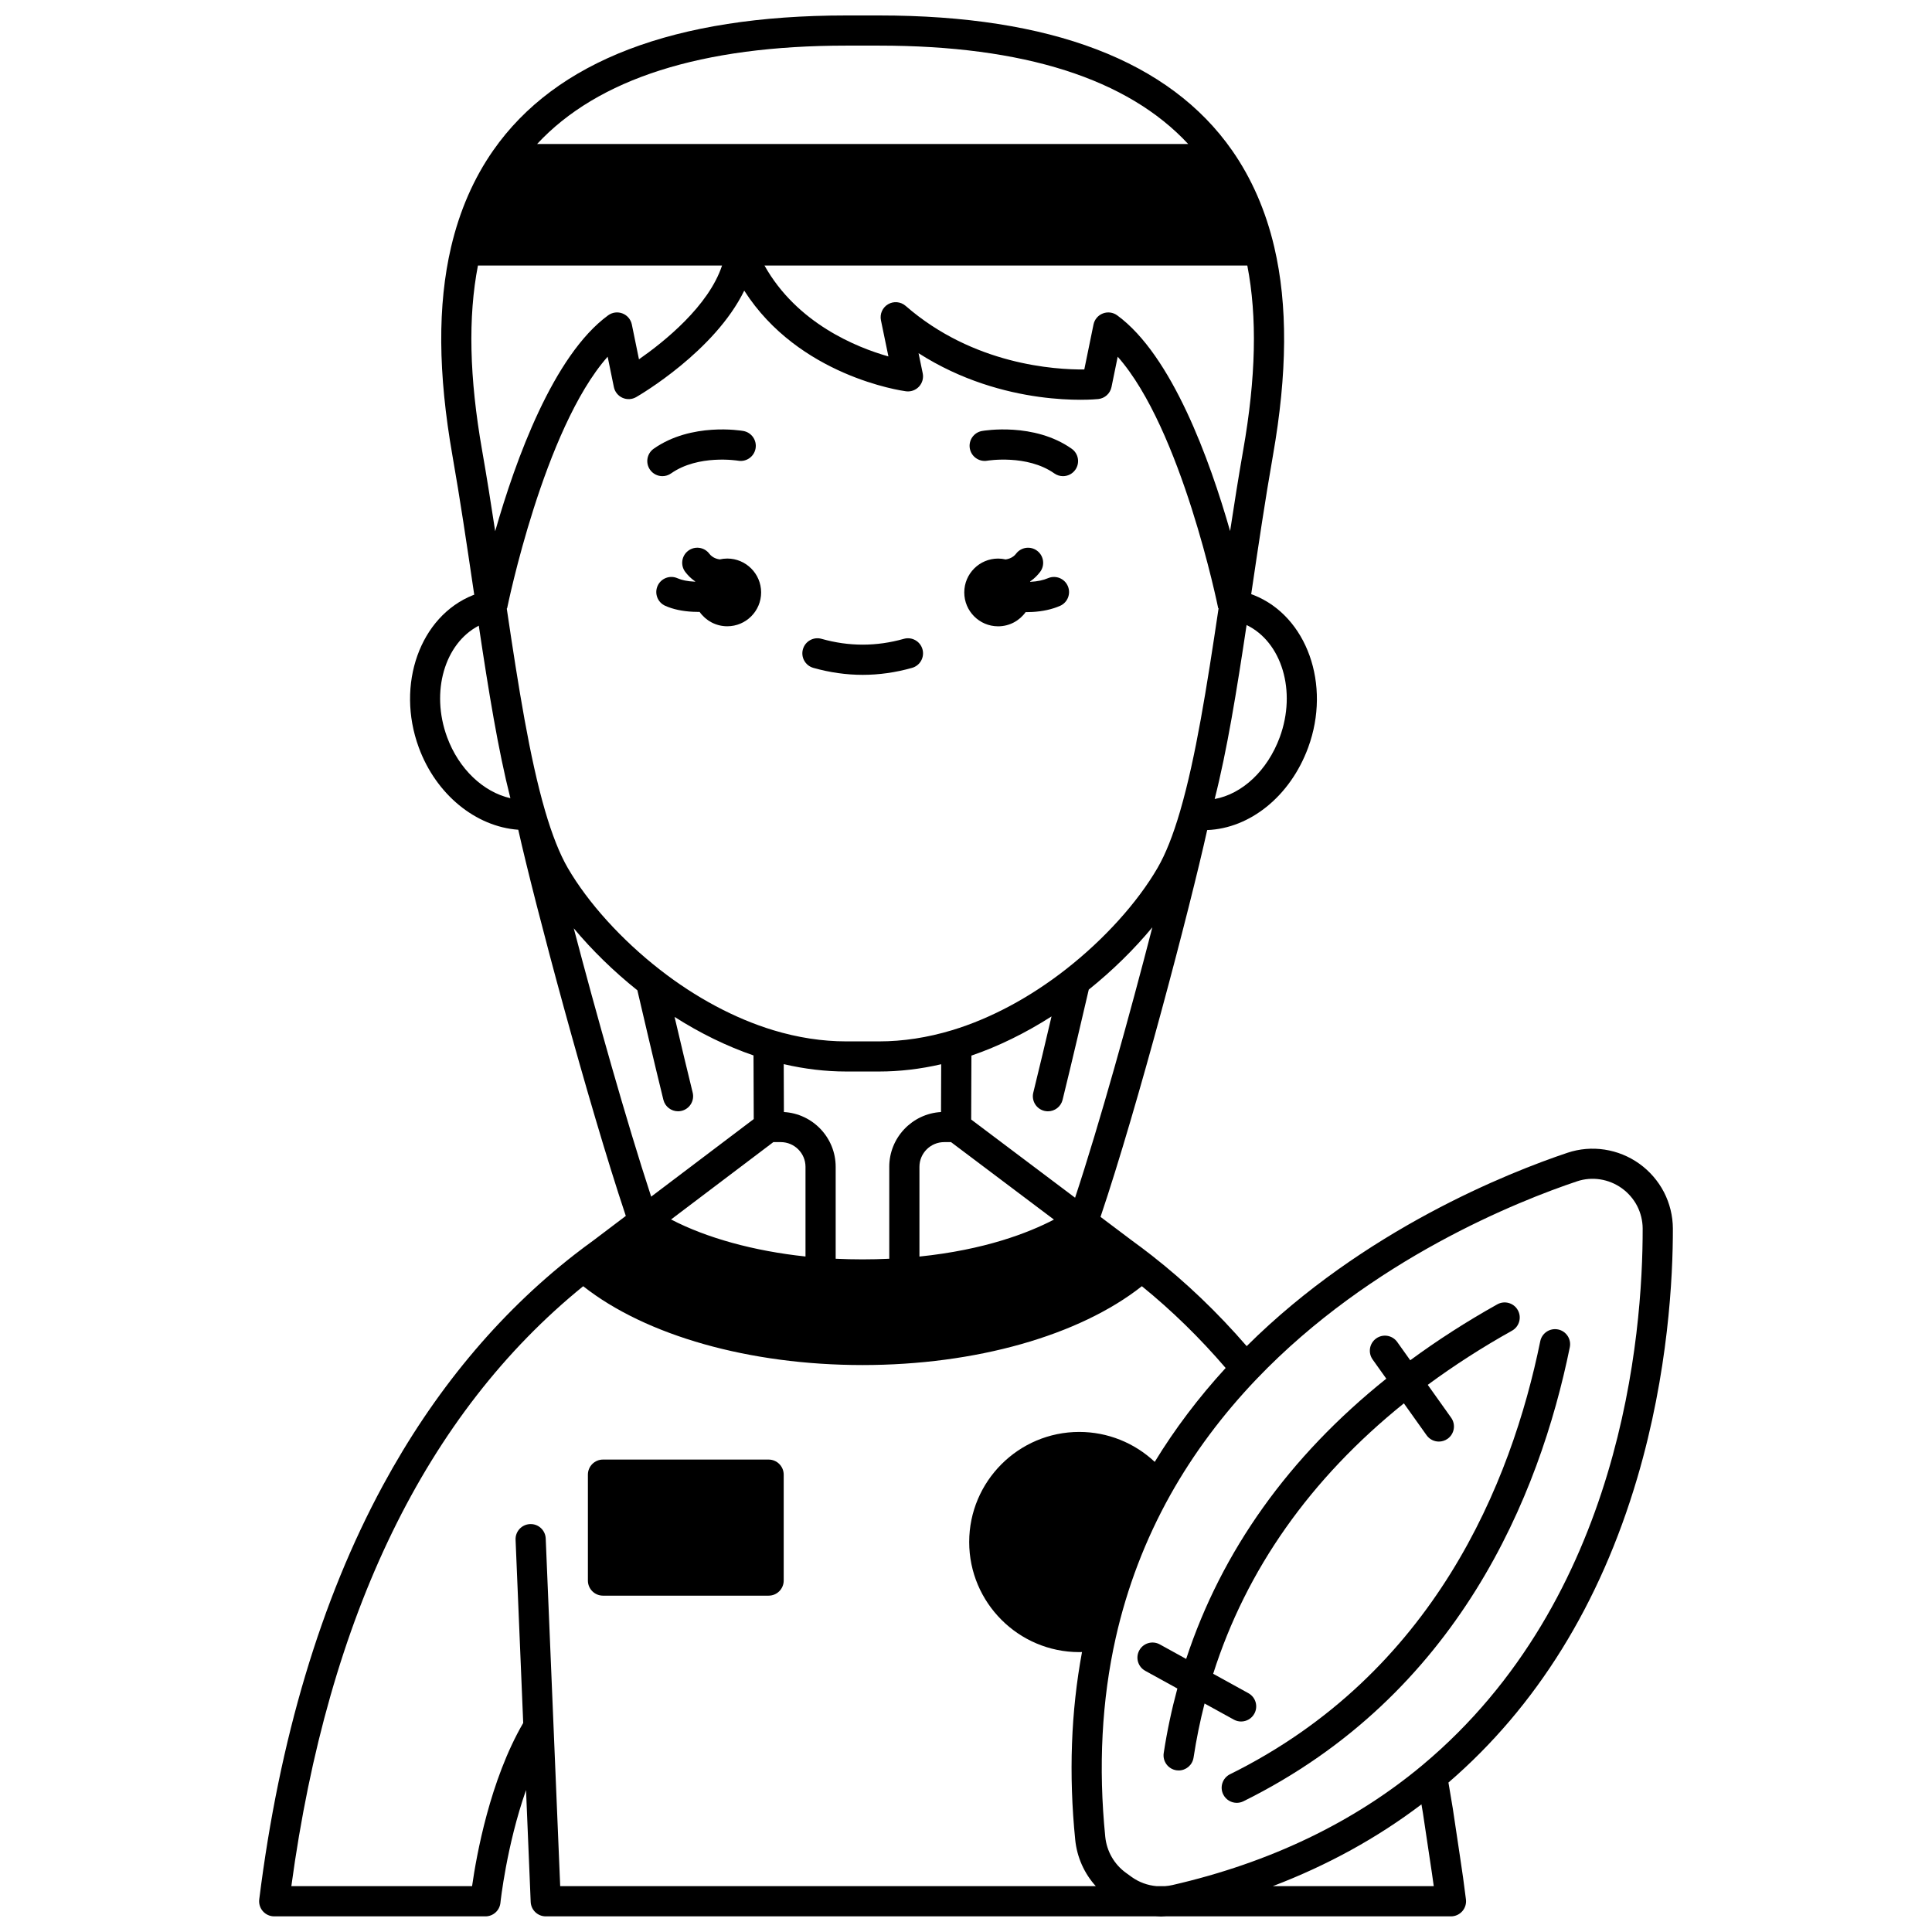 <?xml version="1.0" encoding="UTF-8"?>
<!-- Uploaded to: ICON Repo, www.svgrepo.com, Generator: ICON Repo Mixer Tools -->
<svg width="800px" height="800px" version="1.1" viewBox="144 144 512 512" xmlns="http://www.w3.org/2000/svg">
 <defs>
  <clipPath id="a">
   <path d="m212 148.09h376v503.81h-376z"/>
  </clipPath>
 </defs>
 <path d="m408.51 309.98c3.012 0 5.672-1.488 7.297-3.766 0.078 0 0.156 0.008 0.23 0.008 0.527 0 1.059-0.016 1.582-0.047 2.688-0.145 5.133-0.684 7.266-1.598 2.031-0.871 2.969-3.219 2.102-5.25-0.871-2.031-3.219-2.973-5.25-2.102-1.25 0.535-2.824 0.867-4.562 0.961-0.051 0.004-0.098 0-0.145 0.004-0.012-0.035-0.027-0.074-0.039-0.109 0.082-0.059 0.168-0.105 0.254-0.168 0.883-0.633 1.684-1.418 2.383-2.336 1.34-1.758 1-4.266-0.758-5.602-1.754-1.34-4.266-1-5.602 0.758-0.219 0.285-0.457 0.523-0.691 0.691l-0.082 0.059c-0.609 0.453-1.316 0.672-1.992 0.773-0.641-0.145-1.305-0.23-1.988-0.23-4.957 0-8.977 4.019-8.977 8.977s4.016 8.977 8.973 8.977z"/>
 <path d="m336.72 292.02c-0.684 0-1.348 0.082-1.988 0.23-0.676-0.102-1.387-0.316-1.992-0.773l-0.082-0.059c-0.234-0.168-0.477-0.406-0.691-0.691-1.336-1.758-3.848-2.094-5.602-0.758-1.758 1.34-2.094 3.848-0.758 5.602 0.699 0.918 1.5 1.703 2.383 2.336 0.082 0.062 0.168 0.109 0.254 0.168-0.008 0.023-0.016 0.047-0.023 0.07-0.07-0.004-0.137 0-0.211-0.004-1.801-0.086-3.34-0.395-4.457-0.895-2.016-0.902-4.383 0-5.281 2.016-0.902 2.016 0 4.383 2.016 5.281 2.047 0.914 4.516 1.449 7.328 1.582 0.504 0.027 1.008 0.039 1.512 0.039 0.09 0 0.18-0.008 0.27-0.008 1.625 2.301 4.301 3.812 7.332 3.812 4.957 0 8.977-4.019 8.977-8.977-0.008-4.953-4.027-8.973-8.984-8.973z"/>
 <path d="m405.63 266.09c0.105-0.016 10.551-1.727 17.773 3.367 0.699 0.492 1.504 0.73 2.301 0.73 1.254 0 2.492-0.59 3.269-1.695 1.27-1.805 0.84-4.301-0.965-5.57-9.98-7.035-23.199-4.805-23.758-4.707-2.172 0.383-3.617 2.449-3.238 4.621 0.379 2.168 2.449 3.625 4.617 3.254z"/>
 <path d="m321.84 269.46c7.227-5.094 17.672-3.383 17.773-3.367 2.168 0.379 4.238-1.074 4.621-3.246 0.383-2.176-1.07-4.246-3.242-4.633-0.559-0.098-13.777-2.324-23.758 4.707-1.805 1.27-2.238 3.766-0.965 5.57 0.777 1.105 2.016 1.695 3.269 1.695 0.797 0.004 1.602-0.234 2.301-0.727z"/>
 <path d="m347.69 530.8h-43.891c-2.207 0-4 1.789-4 4v28.066c0 2.207 1.789 4 4 4h43.891c2.207 0 4-1.789 4-4v-28.066c0-2.207-1.793-4-4-4z"/>
 <g clip-path="url(#a)">
  <path d="m584.95 459.9c-1.539-2.953-3.781-5.539-6.492-7.488-5.543-3.977-12.676-5.062-19.074-2.91-15.449 5.18-53.91 20.344-85 51.238-7.719-8.93-16.164-17.004-25.164-24.039-1.762-1.375-3.551-2.723-5.254-3.953l-8.316-6.262c9.848-29.152 23.691-81.871 28.266-102.51 11.348-0.441 22.008-8.953 26.762-21.867 6.133-16.68-0.332-34.801-14.406-40.398-0.227-0.09-0.457-0.172-0.691-0.254l0.223-1.5c1.723-11.633 3.508-23.664 5.535-35.219 3.836-21.848 3.949-39.926 0.355-55.266-2.246-9.598-6.008-18.215-11.18-25.617-16.57-23.73-48.043-35.758-93.551-35.758h-8.695c-45.508 0-76.984 12.031-93.555 35.762-5.164 7.387-8.922 16.004-11.168 25.605-3.598 15.344-3.481 33.422 0.355 55.27 2.031 11.547 3.812 23.578 5.531 35.215l0.246 1.66c-0.094 0.035-0.195 0.062-0.289 0.098-14.074 5.594-20.535 23.719-14.402 40.398 4.578 12.457 15.102 20.984 26.359 21.789 4.434 19.824 18.41 72.16 28.5 102.34l-8.555 6.473c-1.609 1.16-3.32 2.441-5.09 3.816-20.238 15.785-37.297 36.348-50.711 61.109-16.453 30.379-27.484 67.301-32.789 109.73-0.141 1.137 0.211 2.281 0.969 3.141 0.762 0.863 1.852 1.355 3 1.355h55.973c2.051 0 3.769-1.555 3.977-3.594 0.02-0.199 1.594-15.055 6.785-29.879l1.234 29.645c0.09 2.137 1.852 3.828 3.996 3.828h161.7c0.469 0.027 0.93 0.051 1.363 0.051 0.445 0 0.863-0.02 1.273-0.051h75.551c1.145 0 2.234-0.492 2.996-1.352 0.758-0.859 1.113-2 0.973-3.137-0.484-3.918-1.023-7.805-1.602-11.527l-1.891-12.637-1.145-6.809c23.324-20.117 40.172-47.258 50.051-80.75 8.258-28 9.449-53.426 9.426-66.098-0.016-3.324-0.832-6.652-2.375-9.648zm-266-58.871c-10.207-7.938-19.137-17.793-24.5-27.043-2.133-3.684-4.156-8.793-6.019-15.188-4.07-14.004-7.012-32.496-10.125-53.465 0.012-0.051 0.031-0.102 0.039-0.152l0.051 0.012c0.105-0.516 9.719-47.559 26.637-66.66l1.648 8.043c0.258 1.258 1.105 2.316 2.277 2.844 1.172 0.527 2.523 0.461 3.637-0.184 1.004-0.578 20.789-12.141 28.637-28.215 14.422 22.594 41.562 26.504 42.852 26.676 1.281 0.172 2.57-0.289 3.457-1.238 0.883-0.949 1.254-2.266 0.988-3.535l-1.102-5.324c22.688 14.523 46.5 12.27 47.625 12.152 1.734-0.18 3.152-1.465 3.504-3.172l1.648-8.043c16.922 19.102 26.535 66.141 26.637 66.66l0.102-0.02c-3.137 21.07-6.09 39.637-10.133 53.555-0.023 0.074-0.043 0.148-0.062 0.227-1.887 6.445-3.844 11.363-5.977 15.035-5.312 9.168-14.16 18.961-24.285 26.875-9.543 7.477-19.988 13.062-30.195 16.152-6.5 1.961-13.004 2.957-19.336 2.957h-8.695c-6.336 0-12.852-1-19.371-2.977-10.129-3.082-20.48-8.598-29.938-15.973zm60.715 52.191v24.359c-4.707 0.223-9.492 0.223-14.203 0v-24.359c0-7.742-6.082-14.09-13.719-14.52l-0.047-12.691c5.562 1.293 11.113 1.953 16.562 1.953h8.695c5.422 0 10.941-0.648 16.473-1.926l-0.047 12.664c-7.633 0.434-13.715 6.781-13.715 14.52zm7.996 23.781v-23.781c0-3.609 2.941-6.547 6.559-6.547h1.812l27.273 20.531c-6.832 3.559-18.41 8.023-35.645 9.797zm-38.719-30.328h1.977c3.609 0 6.547 2.938 6.547 6.547v23.766c-13.641-1.445-26.219-4.914-35.625-9.816zm52.43-5.988 0.062-16.941c7.148-2.445 14.328-5.965 21.23-10.383-1.477 6.301-3.367 14.266-4.832 20.191-0.531 2.144 0.777 4.312 2.922 4.84 0.324 0.078 0.645 0.117 0.961 0.117 1.797 0 3.43-1.219 3.879-3.039 2.383-9.645 5.879-24.656 6.938-29.211 6.242-5.004 12.02-10.68 16.852-16.512-5.914 22.945-13.965 51.961-20.477 71.664zm81.789-101.34c-3.277 8.902-9.984 15.082-17.262 16.402 3.266-12.816 5.828-28.555 8.461-46.109 9.32 4.512 13.281 17.516 8.801 29.707zm-9.711-75.996c-1.234 7.039-2.371 14.227-3.461 21.391-5.398-18.895-15.418-46.578-29.922-57.172-1.098-0.805-2.531-0.992-3.801-0.5-1.27 0.492-2.203 1.594-2.477 2.926l-2.441 11.918c-7.691 0.074-29.383-1.199-47.348-16.852-1.293-1.125-3.164-1.301-4.644-0.438-1.48 0.867-2.246 2.582-1.898 4.262l1.98 9.578c-8.465-2.402-24.254-8.77-32.84-24.09h127.95c2.652 13.625 2.289 29.688-1.098 48.977zm-105.19-107.26h8.695c38.352 0 65.848 8.766 81.918 26.066h-172.53c16.074-17.301 43.57-26.066 81.918-26.066zm-97.598 58.281h64.688c-3.559 10.758-15.332 20.195-22.016 24.852l-1.891-9.23c-0.273-1.332-1.207-2.438-2.477-2.926-1.27-0.492-2.699-0.305-3.801 0.5-14.516 10.602-24.539 38.316-29.934 57.211-1.094-7.18-2.231-14.383-3.469-21.434-3.387-19.285-3.746-35.348-1.102-48.973zm-8.18 124.97c-4.418-12.023-0.637-24.84 8.402-29.527 2.594 17.34 5.125 32.918 8.375 45.719-7.156-1.625-13.664-7.719-16.777-16.191zm33.57 50.668c4.848 5.812 10.621 11.457 16.859 16.43 1.051 4.535 4.516 19.395 6.894 29.023 0.449 1.82 2.082 3.039 3.879 3.039 0.316 0 0.641-0.039 0.961-0.117 2.144-0.531 3.453-2.699 2.922-4.84-1.461-5.91-3.332-13.801-4.797-20.047 6.797 4.332 13.875 7.789 20.918 10.203l0.062 16.863-27.184 20.562c-6.578-20.047-14.605-48.59-20.516-71.117zm-7.43 161.72c-0.09-2.207-1.949-3.926-4.16-3.828-2.207 0.094-3.922 1.953-3.828 4.16l2.023 48.543c-8.824 15.18-12.402 35.156-13.551 43.25h-47.895c9.746-71.805 35.762-125.25 77.344-158.99 16.629 13.105 44.125 20.891 74.027 20.891 29.918 0 57.41-7.789 74.027-20.895 7.91 6.422 15.359 13.691 22.203 21.672-7.168 7.82-13.469 16.156-18.797 24.883-5.359-5.043-12.492-7.938-19.992-7.938-16.09 0-29.176 13.09-29.176 29.176 0 16.086 13.09 29.176 29.176 29.176 0.242 0 0.48-0.016 0.723-0.02-2.93 15.723-3.543 32.43-1.801 49.758 0.465 4.625 2.402 8.926 5.453 12.285h-141.94zm192.68 92.125c14.516-5.535 27.688-12.785 39.402-21.676l0.383 2.277 1.883 12.586c0.348 2.227 0.676 4.504 0.992 6.812zm39.66-32.074c-18.141 15.156-40.43 25.848-66.262 31.781-0.609 0.145-1.262 0.238-1.977 0.293h-2.191c-2.391-0.203-4.684-1.043-6.621-2.43l-1.508-1.094c-3.106-2.227-5.109-5.711-5.496-9.562-1.859-18.512-0.93-36.25 2.773-52.719 2.988-13.297 7.856-26.043 14.469-37.875 6.109-10.906 13.816-21.254 22.902-30.758 30.355-31.738 69.465-47.18 84.875-52.348 3.973-1.336 8.406-0.652 11.863 1.824 1.699 1.219 3.106 2.84 4.059 4.672 0.957 1.859 1.469 3.938 1.477 5.996 0.047 28.055-5.531 98.066-58.363 142.22z"/>
 </g>
 <path d="m556.9 496.32c-2.164-0.438-4.273 0.953-4.715 3.117-7.672 37.586-28.156 88-82.207 114.75-1.98 0.98-2.789 3.379-1.809 5.356 0.699 1.41 2.113 2.227 3.586 2.227 0.598 0 1.199-0.133 1.77-0.414 56.945-28.184 78.465-80.984 86.492-120.32 0.441-2.168-0.953-4.277-3.117-4.719z"/>
 <path d="m470.98 599.72c0.613 0.336 1.273 0.496 1.926 0.496 1.41 0 2.777-0.746 3.504-2.07 1.066-1.934 0.363-4.363-1.57-5.43l-9.336-5.144c8.777-27.625 25.754-51.707 50.539-71.668l6.016 8.449c0.781 1.094 2.012 1.68 3.258 1.68 0.801 0 1.613-0.242 2.316-0.742 1.797-1.281 2.219-3.777 0.938-5.578l-6.203-8.715c6.957-5.133 14.453-9.949 22.332-14.352 1.926-1.078 2.617-3.512 1.539-5.441-1.078-1.93-3.512-2.617-5.441-1.539-8.129 4.543-15.871 9.52-23.07 14.82l-3.449-4.844c-1.281-1.801-3.777-2.219-5.578-0.938-1.797 1.281-2.219 3.777-0.938 5.578l3.617 5.082c-25.785 20.664-43.602 45.617-53.035 74.27l-6.988-3.852c-1.934-1.066-4.363-0.359-5.43 1.574s-0.359 4.367 1.574 5.43l8.512 4.688c-1.504 5.559-2.731 11.293-3.617 17.113-0.332 2.184 1.168 4.223 3.352 4.555 0.203 0.031 0.406 0.047 0.605 0.047 1.941 0 3.644-1.418 3.949-3.394 0.742-4.867 1.719-9.672 2.918-14.352z"/>
 <path d="m359.54 320.99c4.344 1.227 8.742 1.852 13.082 1.852 4.34 0 8.738-0.621 13.082-1.852 2.125-0.602 3.359-2.809 2.758-4.934-0.602-2.125-2.809-3.359-4.934-2.758-7.269 2.055-14.543 2.055-21.812 0-2.129-0.602-4.332 0.633-4.934 2.758-0.602 2.121 0.633 4.332 2.758 4.934z"/>
</svg>
